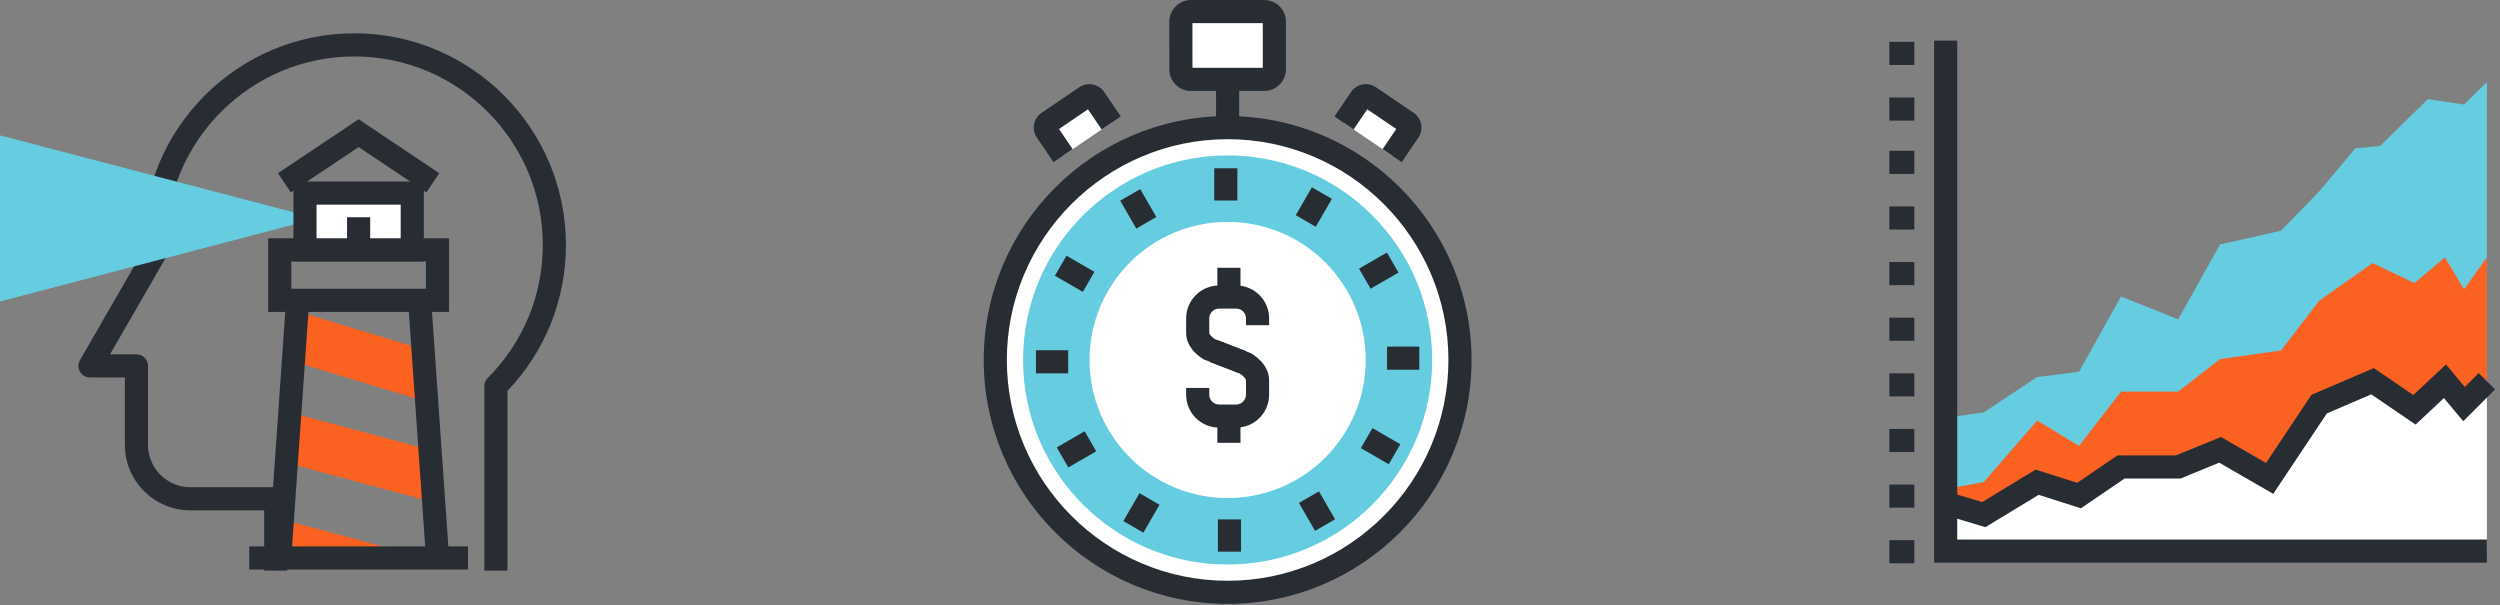 <?xml version="1.0" encoding="UTF-8" standalone="no"?><!DOCTYPE svg PUBLIC "-//W3C//DTD SVG 1.1//EN" "http://www.w3.org/Graphics/SVG/1.1/DTD/svg11.dtd">
<svg width="100%" height="100%" viewBox="0 0 438 106" version="1.1" 
    xmlns="http://www.w3.org/2000/svg" 
    xmlns:xlink="http://www.w3.org/1999/xlink" xml:space="preserve" 
    xmlns:serif="http://www.serif.com/" style="fill-rule:evenodd;clip-rule:evenodd;stroke-linejoin:round;stroke-miterlimit:2;">
    <rect x="0" y="0" width="438" height="106" fill="#808080" stroke="none"/>
    <path d="M255.789,63.067c0,22.48 -18.227,40.709 -40.71,40.709c-22.483,0 -40.707,-18.229 -40.707,-40.709c0,-22.479 18.224,-40.707 40.707,-40.707c22.483,0 40.71,18.228 40.71,40.707" style="fill:#fff;fill-rule:nonzero;"/>
    <path d="M215.079,24.386c-21.329,0 -38.681,17.352 -38.681,38.68c0,21.33 17.352,38.683 38.681,38.683c21.33,0 38.684,-17.353 38.684,-38.683c0,-21.328 -17.354,-38.68 -38.684,-38.68m0,81.416c-23.563,0 -42.734,-19.171 -42.734,-42.736c0,-23.563 19.171,-42.733 42.734,-42.733c23.564,0 42.736,19.17 42.736,42.733c0,23.565 -19.172,42.736 -42.736,42.736" style="fill:#282d33;fill-rule:nonzero;"/>
    <path d="M223.27,12.147c-0.004,0.975 -0.789,1.763 -1.771,1.763l-12.846,0c-0.972,0 -1.764,-0.788 -1.76,-1.763l-0.004,-8.349c0.004,-0.977 0.792,-1.772 1.764,-1.772l12.846,0.006c0.982,0 1.771,0.789 1.767,1.766l0.004,8.349Z" style="fill:#fff;fill-rule:nonzero;"/>
    <path d="M208.919,11.883l12.324,0l-0.004,-7.825l-12.324,-0.006l0.004,7.831Zm12.579,4.053l-12.846,0c-1.014,0 -1.967,-0.396 -2.683,-1.115c-0.715,-0.718 -1.107,-1.67 -1.102,-2.683l-0.005,-8.339c0.009,-2.1 1.709,-3.799 3.79,-3.799l12.847,0.006c1.019,0 1.975,0.396 2.691,1.115c0.714,0.718 1.106,1.671 1.102,2.685l0.004,8.34c-0.009,2.094 -1.712,3.79 -3.798,3.79" style="fill:#282d33;fill-rule:nonzero;"/>
    <path d="M186.257,27.272l-2.923,-4.301c-0.342,-0.502 -0.21,-1.184 0.293,-1.525l6.615,-4.493c0.499,-0.339 1.183,-0.21 1.528,0.291l2.919,4.298l-8.432,5.73Z" style="fill:#fff;fill-rule:nonzero;"/>
    <path d="M184.58,28.411l-2.923,-4.301c-0.469,-0.688 -0.641,-1.519 -0.485,-2.34c0.157,-0.822 0.625,-1.533 1.318,-2.002l6.613,-4.492c1.419,-0.963 3.364,-0.594 4.336,0.821l2.925,4.307l-3.352,2.276l-2.398,-3.53l-5.082,3.451l2.4,3.532l-3.352,2.278Z" style="fill:#282d33;fill-rule:nonzero;"/>
    <path d="M243.902,27.272l2.923,-4.301c0.342,-0.502 0.21,-1.184 -0.293,-1.525l-6.615,-4.493c-0.499,-0.339 -1.184,-0.21 -1.528,0.291l-2.92,4.298l8.433,5.73Z" style="fill:#fff;fill-rule:nonzero;"/>
    <path d="M245.578,28.411l-3.352,-2.279l2.401,-3.532l-5.082,-3.451l-2.399,3.531l-3.352,-2.277l2.919,-4.298c0.977,-1.424 2.922,-1.793 4.342,-0.829l6.616,4.493c0.69,0.468 1.158,1.179 1.315,2c0.156,0.821 -0.016,1.653 -0.487,2.343l-2.921,4.299Z" style="fill:#282d33;fill-rule:nonzero;"/>
    <path d="M250.919,63.068c0,19.79 -16.046,35.837 -35.84,35.837c-19.794,0 -35.84,-16.047 -35.84,-35.837c0,-19.792 16.046,-35.837 35.84,-35.837c19.794,0 35.84,16.045 35.84,35.837" style="fill:#66cde1;fill-rule:nonzero;"/>
    <path d="M239.268,63.068c0,13.356 -10.829,24.187 -24.188,24.187c-13.359,0 -24.189,-10.831 -24.189,-24.187c0,-13.357 10.83,-24.187 24.189,-24.187c13.359,0 24.188,10.83 24.188,24.187" style="fill:#fff;fill-rule:nonzero;"/>
    <rect x="212.733" y="29.485" width="4.053" height="5.647" style="fill:#282d33;"/>
    <path d="M198.012,34.146l2.822,4.889l-2.822,-4.889Z" style="fill:#fff;fill-rule:nonzero;"/>
    <path d="M199.766,33.133l2.822,4.889l-3.509,2.026l-2.822,-4.89l3.509,-2.025Z" style="fill:#282d33;"/>
    <path d="M185.835,46.553l4.894,2.829l-4.894,-2.829Z" style="fill:#fff;fill-rule:nonzero;"/>
    <path d="M186.849,44.799l4.893,2.829l-2.028,3.508l-4.893,-2.829l2.028,-3.508Z" style="fill:#282d33;"/>
    <rect x="181.497" y="61.362" width="5.647" height="4.053" style="fill:#282d33;"/>
    <path d="M186.155,80.138l4.893,-2.824l-4.893,2.824Z" style="fill:#fff;fill-rule:nonzero;"/>
    <path d="M190.036,75.559l2.026,3.51l-4.894,2.824l-2.025,-3.51l4.893,-2.824Z" style="fill:#282d33;"/>
    <path d="M198.564,92.311l2.828,-4.889l-2.828,4.889Z" style="fill:#fff;fill-rule:nonzero;"/>
    <path d="M199.637,86.407l3.509,2.029l-2.828,4.889l-3.508,-2.028l2.827,-4.89Z" style="fill:#282d33;"/>
    <path d="M215.399,96.652l0.002,-5.648l-0.002,5.648Z" style="fill:#fff;fill-rule:nonzero;"/>
    <path d="M213.375,91.003l4.052,0.002l-0.001,5.647l-4.052,-0.001l0.001,-5.648Z" style="fill:#282d33;"/>
    <path d="M232.149,91.993l-2.82,-4.893l2.82,4.893Z" style="fill:#fff;fill-rule:nonzero;"/>
    <path d="M231.084,86.088l2.82,4.893l-3.511,2.024l-2.82,-4.894l3.511,-2.023Z" style="fill:#282d33;"/>
    <path d="M244.322,79.584l-4.888,-2.829l4.888,2.829Z" style="fill:#fff;fill-rule:nonzero;"/>
    <path d="M240.45,75.002l4.887,2.828l-2.03,3.508l-4.887,-2.829l2.03,-3.507Z" style="fill:#282d33;"/>
    <path d="M248.663,62.753l-5.649,-0.007l5.649,0.007Z" style="fill:#fff;fill-rule:nonzero;"/>
    <path d="M243.016,60.719l5.65,0.007l-0.005,4.053l-5.65,-0.007l0.005,-4.053Z" style="fill:#282d33;"/>
    <path d="M244.003,46.002l-4.894,2.82l4.894,-2.82Z" style="fill:#fff;fill-rule:nonzero;"/>
    <path d="M242.991,44.246l2.024,3.511l-4.893,2.821l-2.024,-3.511l4.893,-2.821Z" style="fill:#282d33;"/>
    <path d="M231.597,33.826l-2.828,4.888l2.828,-4.888Z" style="fill:#fff;fill-rule:nonzero;"/>
    <path d="M229.843,32.811l3.507,2.029l-2.827,4.888l-3.508,-2.028l2.828,-4.889Z" style="fill:#282d33;"/>
    <rect x="213.053" y="13.682" width="4.053" height="7.159" style="fill:#282d33;"/>
    <path d="M216.934,65.322l-6.067,-2.366c-2.526,-1.604 -3.055,-3.402 -3.055,-4.628l0,-2.547c0,-3.181 2.587,-5.769 5.766,-5.769l3.005,0c3.18,0 5.767,2.588 5.767,5.769l0,1.191l-4.053,0l0,-1.191c0,-0.947 -0.768,-1.716 -1.714,-1.716l-3.005,0c-0.945,0 -1.714,0.769 -1.714,1.716l0,2.547c0,0.15 0.217,0.563 1.016,1.103l5.502,2.107l-1.448,3.784Z" style="fill:#282d33;fill-rule:nonzero;"/>
    <path d="M216.583,74.921l-3.006,0c-3.179,0 -5.765,-2.587 -5.765,-5.768l0,-1.191l4.051,0l0,1.191c0,0.946 0.77,1.715 1.714,1.715l3.006,0c0.945,0 1.714,-0.769 1.714,-1.715l0,-2.548c0,-0.148 -0.27,-0.615 -1.084,-1.166l-5.24,-2.017l1.456,-3.783l5.8,2.276c2.579,1.639 3.121,3.455 3.121,4.69l0,2.548c0,3.181 -2.587,5.768 -5.767,5.768" style="fill:#282d33;fill-rule:nonzero;"/>
    <rect x="213.28" y="46.915" width="4.053" height="5.589" style="fill:#282d33;"/>
    <rect x="213.28" y="71.99" width="4.053" height="5.589" style="fill:#282d33;"/>
    <path d="M435.702,14.372l-4.007,3.943l-6.344,-0.939l-8.347,8.195l-4.34,0.417l-6.343,7.548l-6.678,6.886l-10.684,2.408l-7.346,13.122l-10.015,-4.007l-7.346,13.188l-7.346,0.924l-9.348,6.198l-6.677,0.923l0,23.326l94.821,0l0,-82.132Z" style="fill:#66cde1;fill-rule:nonzero;"/>
    <path d="M435.702,45.089l-4.007,5.604l-3.339,-5.604l-5.342,4.501l-7.345,-3.501l-9.348,6.607l-6.678,8.7l-10.684,1.509l-7.346,5.705l-10.015,0l-7.346,9.51l-7.346,-4.438l-9.348,10.777l-6.677,1.205l0,10.841l94.821,0l0,-51.416Z" style="fill:#fb6120;fill-rule:nonzero;"/>
    <path d="M435.702,66.79l-4.007,4.006l-3.339,-4.006l-5.342,5.007l-7.345,-5.007l-9.348,4.006l-8.682,13.021l-8.68,-5.008l-7.346,3.005l-10.015,0l-7.346,5.008l-7.346,-2.337l-9.348,5.676l-6.677,-2.004l0,8.347l94.821,0l0,-29.714Z" style="fill:#fff;fill-rule:nonzero;"/>
    <path d="M347.84,92.36l-7.541,-2.263l1.165,-3.881l5.814,1.745l9.365,-5.687l7.283,2.317l7.048,-4.803l10.241,0l7.896,-3.231l7.897,4.556l7.961,-11.942l10.923,-4.681l6.922,4.718l5.724,-5.366l3.293,3.953l2.439,-2.438l2.865,2.866l-5.576,5.574l-3.384,-4.06l-4.96,4.649l-7.77,-5.297l-7.772,3.332l-9.4,14.1l-9.466,-5.461l-6.795,2.78l-9.789,0l-7.645,5.212l-7.407,-2.357l-9.331,5.665Z" style="fill:#282d33;fill-rule:nonzero;"/>
    <path d="M435.702,98.582l-96.847,0l0,-91.472l4.052,0l0,87.419l92.795,0l0,4.053Z" style="fill:#282d33;fill-rule:nonzero;"/>
    <rect x="331.01" y="94.639" width="4.382" height="4.053" style="fill:#282d33;"/>
    <rect x="331.01" y="84.892" width="4.382" height="4.053" style="fill:#282d33;"/>
    <rect x="331.01" y="75.146" width="4.382" height="4.053" style="fill:#282d33;"/>
    <rect x="331.01" y="65.4" width="4.382" height="4.053" style="fill:#282d33;"/>
    <rect x="331.01" y="55.654" width="4.382" height="4.053" style="fill:#282d33;"/>
    <rect x="331.01" y="45.908" width="4.382" height="4.053" style="fill:#282d33;"/>
    <rect x="331.01" y="36.163" width="4.382" height="4.052" style="fill:#282d33;"/>
    <rect x="331.01" y="26.416" width="4.382" height="4.052" style="fill:#282d33;"/>
    <rect x="331.01" y="17.078" width="4.382" height="4.052" style="fill:#282d33;"/>
    <rect x="331.01" y="7.33" width="4.382" height="4.053" style="fill:#282d33;"/>
    <path d="M88.913,99.967l-4.053,0l0,-32.319c0,-0.537 0.213,-1.052 0.593,-1.432c6.219,-6.231 9.645,-14.512 9.645,-23.315c0,-18.204 -14.808,-33.013 -33.01,-33.013c-18.202,0 -33.012,14.809 -33.012,33.013c0,0.501 0.018,0.999 0.039,1.497c0.017,0.385 -0.077,0.767 -0.269,1.1l-9.573,16.58l4.631,0c1.119,0 2.026,0.907 2.026,2.026l0,13.833c0,4.094 3.328,7.424 7.42,7.424l14.962,0c1.119,0 2.026,0.907 2.026,2.026l0,12.58l-4.052,0l0,-10.554l-12.936,0c-6.326,0 -11.473,-5.148 -11.473,-11.476l0,-11.806l-6.114,0c-0.725,0 -1.393,-0.387 -1.755,-1.014c-0.362,-0.627 -0.362,-1.399 0,-2.026l11.035,-19.111c-0.012,-0.36 -0.019,-0.718 -0.019,-1.079c0,-20.438 16.627,-37.065 37.064,-37.065c20.436,0 37.062,16.627 37.062,37.065c0,9.601 -3.628,18.649 -10.237,25.572l0,31.494Z" style="fill:#282d33;fill-rule:nonzero;"/>
    <path d="M51.064,97.756l0,-6.305l23.534,6.305l-23.534,0Z" style="fill:#fb6120;fill-rule:nonzero;"/>
    <path d="M52.329,63.61l21.003,6.369l0,-9.008l-21.003,-6.367l0,9.006Z" style="fill:#fb6120;fill-rule:nonzero;"/>
    <path d="M50.948,81.297l23.766,6.367l0,-9.006l-23.766,-6.368l0,9.007Z" style="fill:#fb6120;fill-rule:nonzero;"/>
    <path d="M55.527,38.268l-27.765,-7.277l-27.762,-7.276l0,29.106l27.762,-7.277l27.765,-7.276Z" style="fill:#66cde1;fill-rule:nonzero;"/>
    <path d="M50.096,52.934l4.043,0.282l-3.104,44.503l-4.043,-0.282l3.104,-44.503Z" style="fill:#282d33;"/>
    <path d="M75.567,52.934l3.102,44.503l-4.042,0.282l-3.102,-44.503l4.042,-0.282Z" style="fill:#282d33;"/>
    <path d="M51.039,50.591l23.582,0l0,-4.791l-23.582,0l0,4.791Zm27.634,4.053l-31.687,0l0,-12.896l31.687,0l0,12.896Z" style="fill:#282d33;fill-rule:nonzero;"/>
    <rect x="53.435" y="33.827" width="18.792" height="9.947" style="fill:#fff;"/>
    <path d="M55.46,41.748l14.739,0l0,-5.894l-14.739,0l0,5.894Zm18.793,4.053l-22.844,0l0,-14l22.844,0l0,14Z" style="fill:#282d33;fill-rule:nonzero;"/>
    <path d="M50.953,33.713l-2.254,-3.368l14.131,-9.457l14.13,9.457l-2.254,3.368l-11.876,-7.948l-11.877,7.948Z" style="fill:#282d33;fill-rule:nonzero;"/>
    <rect x="43.67" y="95.727" width="38.321" height="4.053" style="fill:#282d33;"/>
    <rect x="60.804" y="38.063" width="4.053" height="5.896" style="fill:#282d33;"/>
</svg>